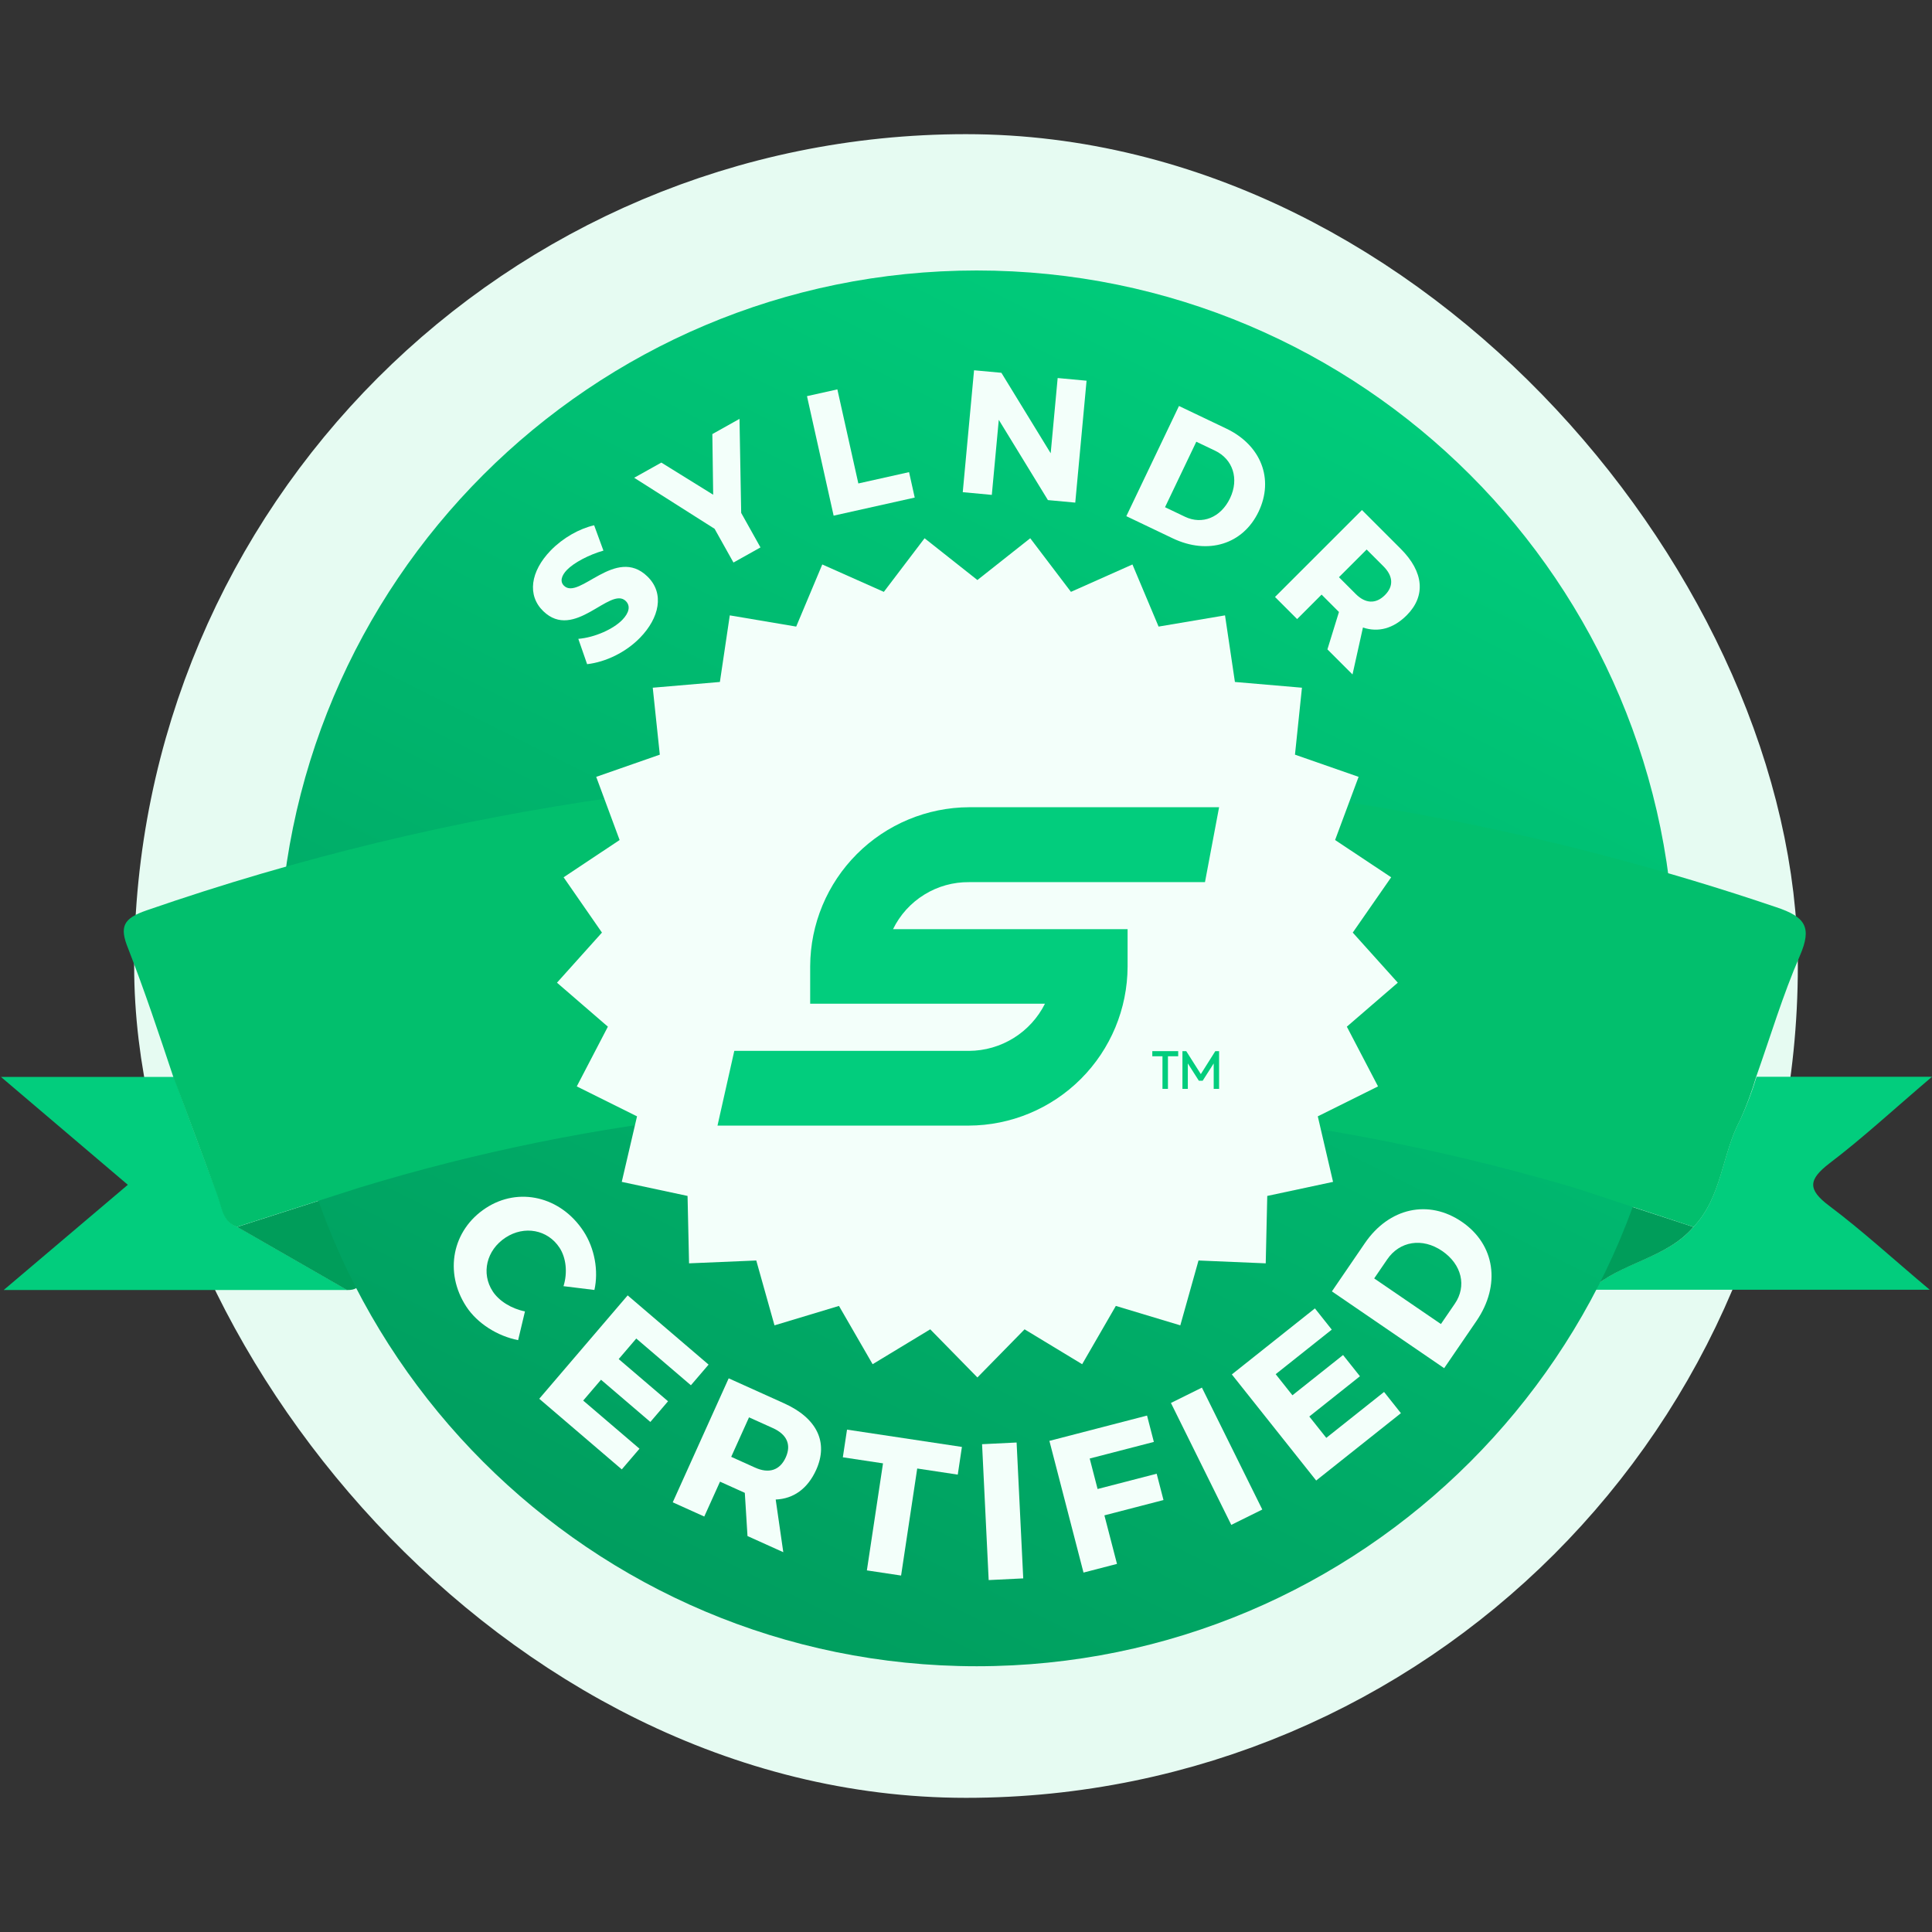 <svg width="72" height="72" viewBox="0 0 72 72" fill="none" xmlns="http://www.w3.org/2000/svg">
<rect x="0" y="0" width="72" height="72" fill="#333333" stroke="none"/>
<rect x="8" y="8" width="56" height="56" rx="28" fill="#E6FBF2"/>
<rect x="8" y="8" width="56" height="56" rx="28" stroke="#E6FBF2" stroke-width="6"/>

<g clip-path="url(#clip0_879_43850)">
<path d="M63.111 45.724C64.174 44.605 64.161 43.015 64.853 41.728C65.092 41.209 65.296 40.674 65.462 40.128H72C70.538 41.372 69.396 42.432 68.174 43.357C67.401 43.956 67.345 44.322 68.174 44.941C69.406 45.866 70.545 46.916 71.915 48.065H59.286C60.402 47.025 62.091 46.919 63.111 45.724Z" fill="#02CD7D"/>
<path d="M6.479 40.134C7.022 41.609 7.562 43.097 8.125 44.562C8.286 44.997 8.303 45.527 8.849 45.724L12.941 48.075H0.138L4.764 44.154L0.036 40.134H6.479Z" fill="#02CD7D"/>
<path d="M12.929 48.075L8.836 45.724L13.422 44.253C13.422 45.26 13.422 46.264 13.422 47.269C13.413 47.611 13.564 48.095 12.929 48.075Z" fill="#009D5A"/>
<path d="M63.111 45.724C62.09 46.919 60.401 47.041 59.285 48.065C58.663 48.21 58.719 47.769 58.716 47.407C58.716 46.366 58.716 45.326 58.716 44.286L63.111 45.724Z" fill="#009D5A"/>
<path d="M36.398 50.156C44.168 50.156 50.466 43.858 50.466 36.088C50.466 28.319 44.168 22.021 36.398 22.021C28.629 22.021 22.331 28.319 22.331 36.088C22.331 43.858 28.629 50.156 36.398 50.156Z" fill="#F3FFFA"/>
<path d="M16.612 36.635C16.93 36.635 17.188 36.377 17.188 36.059C17.188 35.74 16.93 35.483 16.612 35.483C16.294 35.483 16.036 35.74 16.036 36.059C16.036 36.377 16.294 36.635 16.612 36.635Z" fill="#00C67C"/>
<path d="M56.234 36.635C56.552 36.635 56.81 36.377 56.81 36.059C56.81 35.74 56.552 35.483 56.234 35.483C55.916 35.483 55.658 35.74 55.658 36.059C55.658 36.377 55.916 36.635 56.234 36.635Z" fill="#00C67C"/>
<path d="M36.398 62.096C50.762 62.096 62.407 50.452 62.407 36.088C62.407 21.724 50.762 10.08 36.398 10.08C22.034 10.08 10.39 21.724 10.39 36.088C10.39 50.452 22.034 62.096 36.398 62.096Z" fill="url(#paint0_linear_879_43850)"/>
<path d="M58.706 44.273C48.355 41.213 37.492 40.282 26.772 41.537C22.244 42.017 17.771 42.926 13.415 44.253L8.829 45.724C8.283 45.527 8.267 44.997 8.105 44.562C7.555 43.087 7.015 41.599 6.459 40.134C5.926 38.534 5.389 36.921 4.774 35.344C4.444 34.531 4.592 34.225 5.468 33.925C16.779 30.008 28.74 28.307 40.694 28.915C49.38 29.369 57.962 31.017 66.199 33.81C67.272 34.169 67.542 34.544 67.075 35.621C66.439 37.083 65.982 38.62 65.448 40.128C65.288 40.674 65.09 41.209 64.856 41.728C64.165 43.015 64.178 44.605 63.114 45.724L58.706 44.273Z" fill="#02BF6D"/>
<path d="M20.524 20.513C19.762 21.3 19.642 22.191 20.246 22.776C21.406 23.902 22.739 21.835 23.319 22.397C23.506 22.579 23.446 22.838 23.192 23.1C22.86 23.442 22.174 23.756 21.552 23.808L21.88 24.752C22.575 24.672 23.325 24.31 23.856 23.763C24.564 23.033 24.781 22.117 24.126 21.482C22.942 20.333 21.585 22.378 21.019 21.829C20.86 21.675 20.921 21.452 21.13 21.237C21.389 20.97 21.951 20.671 22.488 20.52L22.142 19.576C21.595 19.7 20.983 20.041 20.524 20.513Z" fill="#F3FFFA"/>
<path d="M27.622 19.115L27.559 15.61L26.547 16.177L26.578 18.437L24.646 17.239L23.634 17.805L26.631 19.707L27.334 20.964L28.341 20.401L27.622 19.115Z" fill="#F3FFFA"/>
<path d="M31.988 18.017L31.206 14.511L30.074 14.763L31.067 19.217L34.089 18.543L33.878 17.595L31.988 18.017Z" fill="#F3FFFA"/>
<path d="M40.072 18.731L40.493 14.188L39.416 14.088L39.156 16.892L37.319 13.893L36.3 13.799L35.879 18.342L36.962 18.443L37.222 15.646L39.053 18.637L40.072 18.731Z" fill="#F3FFFA"/>
<path d="M43.937 15.13L41.975 19.236L43.7 20.06C45.02 20.691 46.324 20.284 46.904 19.069C47.487 17.849 46.994 16.59 45.703 15.973L43.937 15.13ZM44.583 16.462L45.281 16.795C45.944 17.112 46.187 17.84 45.84 18.568C45.495 19.289 44.802 19.564 44.162 19.258L43.417 18.902L44.583 16.462Z" fill="#F3FFFA"/>
<path d="M49.469 24.2L50.404 25.135L50.793 23.386C51.362 23.576 51.926 23.427 52.422 22.932C53.144 22.21 53.06 21.312 52.204 20.456L50.756 19.008L47.516 22.247L48.34 23.071L49.252 22.159L49.899 22.807L49.469 24.2ZM49.899 21.511L50.931 20.479L51.556 21.104C51.913 21.46 51.95 21.84 51.612 22.178C51.269 22.52 50.881 22.493 50.524 22.136L49.899 21.511Z" fill="#F3FFFA"/>
<path d="M21.747 45.887C20.899 44.591 19.332 44.217 18.104 45.022C16.856 45.838 16.539 47.411 17.379 48.695C17.79 49.321 18.542 49.794 19.309 49.943L19.564 48.872C19.065 48.773 18.599 48.487 18.364 48.128C17.922 47.453 18.129 46.587 18.841 46.121C19.54 45.663 20.41 45.824 20.852 46.499C21.099 46.876 21.157 47.429 21 47.932L22.152 48.073C22.312 47.36 22.161 46.52 21.747 45.887Z" fill="#F3FFFA"/>
<path d="M25.748 51.625L26.407 50.855L23.391 48.275L20.096 52.128L23.172 54.76L23.832 53.989L21.734 52.195L22.398 51.419L24.237 52.992L24.896 52.221L23.057 50.649L23.712 49.883L25.748 51.625Z" fill="#F3FFFA"/>
<path d="M27.857 57.244L29.191 57.846L28.908 55.883C29.572 55.856 30.098 55.482 30.417 54.776C30.881 53.746 30.444 52.849 29.222 52.298L27.156 51.366L25.071 55.987L26.246 56.517L26.833 55.217L27.757 55.634L27.857 57.244ZM27.25 54.292L27.914 52.82L28.805 53.222C29.314 53.452 29.501 53.83 29.283 54.312C29.063 54.8 28.65 54.924 28.141 54.694L27.25 54.292Z" fill="#F3FFFA"/>
<path d="M35.693 54.955L35.848 53.923L31.566 53.278L31.41 54.309L32.907 54.535L32.306 58.524L33.581 58.716L34.182 54.727L35.693 54.955Z" fill="#F3FFFA"/>
<path d="M38.133 58.822L37.886 53.758L36.599 53.821L36.845 58.885L38.133 58.822Z" fill="#F3FFFA"/>
<path d="M43.001 53.736L42.747 52.754L39.108 53.697L40.379 58.605L41.627 58.282L41.158 56.473L43.36 55.902L43.106 54.921L40.904 55.491L40.61 54.355L43.001 53.736Z" fill="#F3FFFA"/>
<path d="M47.042 56.256L44.792 51.712L43.637 52.284L45.886 56.828L47.042 56.256Z" fill="#F3FFFA"/>
<path d="M49.631 49.551L49.003 48.76L45.907 51.221L49.05 55.175L52.208 52.665L51.58 51.874L49.427 53.585L48.794 52.789L50.681 51.289L50.052 50.498L48.165 51.998L47.541 51.212L49.631 49.551Z" fill="#F3FFFA"/>
<path d="M49.636 48.126L53.82 50.988L55.022 49.231C55.942 47.886 55.717 46.38 54.48 45.534C53.236 44.683 51.766 45.011 50.866 46.327L49.636 48.126ZM51.212 47.643L51.699 46.931C52.161 46.256 53.004 46.113 53.745 46.62C54.481 47.123 54.664 47.933 54.218 48.584L53.699 49.343L51.212 47.643Z" fill="#F3FFFA"/>
<path d="M36.425 21.616L38.394 20.059L39.911 22.057L42.203 21.036L43.177 23.351L45.653 22.933L46.022 25.415L48.52 25.629L48.26 28.124L50.631 28.951L49.755 31.305L51.845 32.694L50.413 34.755L52.092 36.622L50.193 38.261L51.355 40.487L49.11 41.603L49.679 44.045L47.227 44.569L47.17 47.081L44.665 46.975L43.987 49.392L41.584 48.668L40.329 50.84L38.183 49.54L36.425 51.334L34.667 49.54L32.52 50.84L31.266 48.668L28.863 49.392L28.184 46.975L25.679 47.081L25.623 44.569L23.171 44.045L23.74 41.603L21.495 40.487L22.654 38.261L20.757 36.622L22.433 34.755L21.004 32.694L23.091 31.305L22.219 28.951L24.589 28.124L24.326 25.629L26.828 25.415L27.197 22.933L29.672 23.351L30.644 21.036L32.938 22.057L34.456 20.059L36.425 21.616Z" fill="#F3FFFA"/>
<path d="M36.119 32.875H44.906L45.432 30.083H36.119C34.549 30.089 33.045 30.716 31.935 31.826C30.825 32.936 30.199 34.439 30.193 36.009V37.405H38.943C38.68 37.931 38.276 38.374 37.776 38.684C37.276 38.995 36.7 39.16 36.112 39.163H27.365L26.739 41.948H36.096C37.666 41.944 39.171 41.318 40.281 40.208C41.392 39.097 42.017 37.593 42.022 36.022V34.627H33.281C33.539 34.096 33.944 33.65 34.446 33.34C34.948 33.029 35.528 32.868 36.119 32.875V32.875Z" fill="#02CD7D"/>
<path d="M42.943 39.364H43.322V40.579H43.526V39.364H43.908V39.173H42.943V39.364Z" fill="#02CD7D"/>
<path d="M44.751 40.029L44.208 39.173H44.066V40.579H44.267V39.631L44.678 40.276H44.82L45.231 39.631V40.579H45.432V39.173H45.291L44.751 40.029Z" fill="#02CD7D"/>
</g>
<defs>

<linearGradient id="paint0_linear_879_43850" x1="23.394" y1="62.096" x2="49.403" y2="10.08" gradientUnits="userSpaceOnUse">
<stop stop-color="#009B5D"/>
<stop offset="1" stop-color="#00CE7C"/>
</linearGradient>
<clipPath id="clip0_879_43850">
<rect width="72" height="52.017" fill="white" transform="translate(0 10.08)"/>
</clipPath>
</defs>
</svg>
